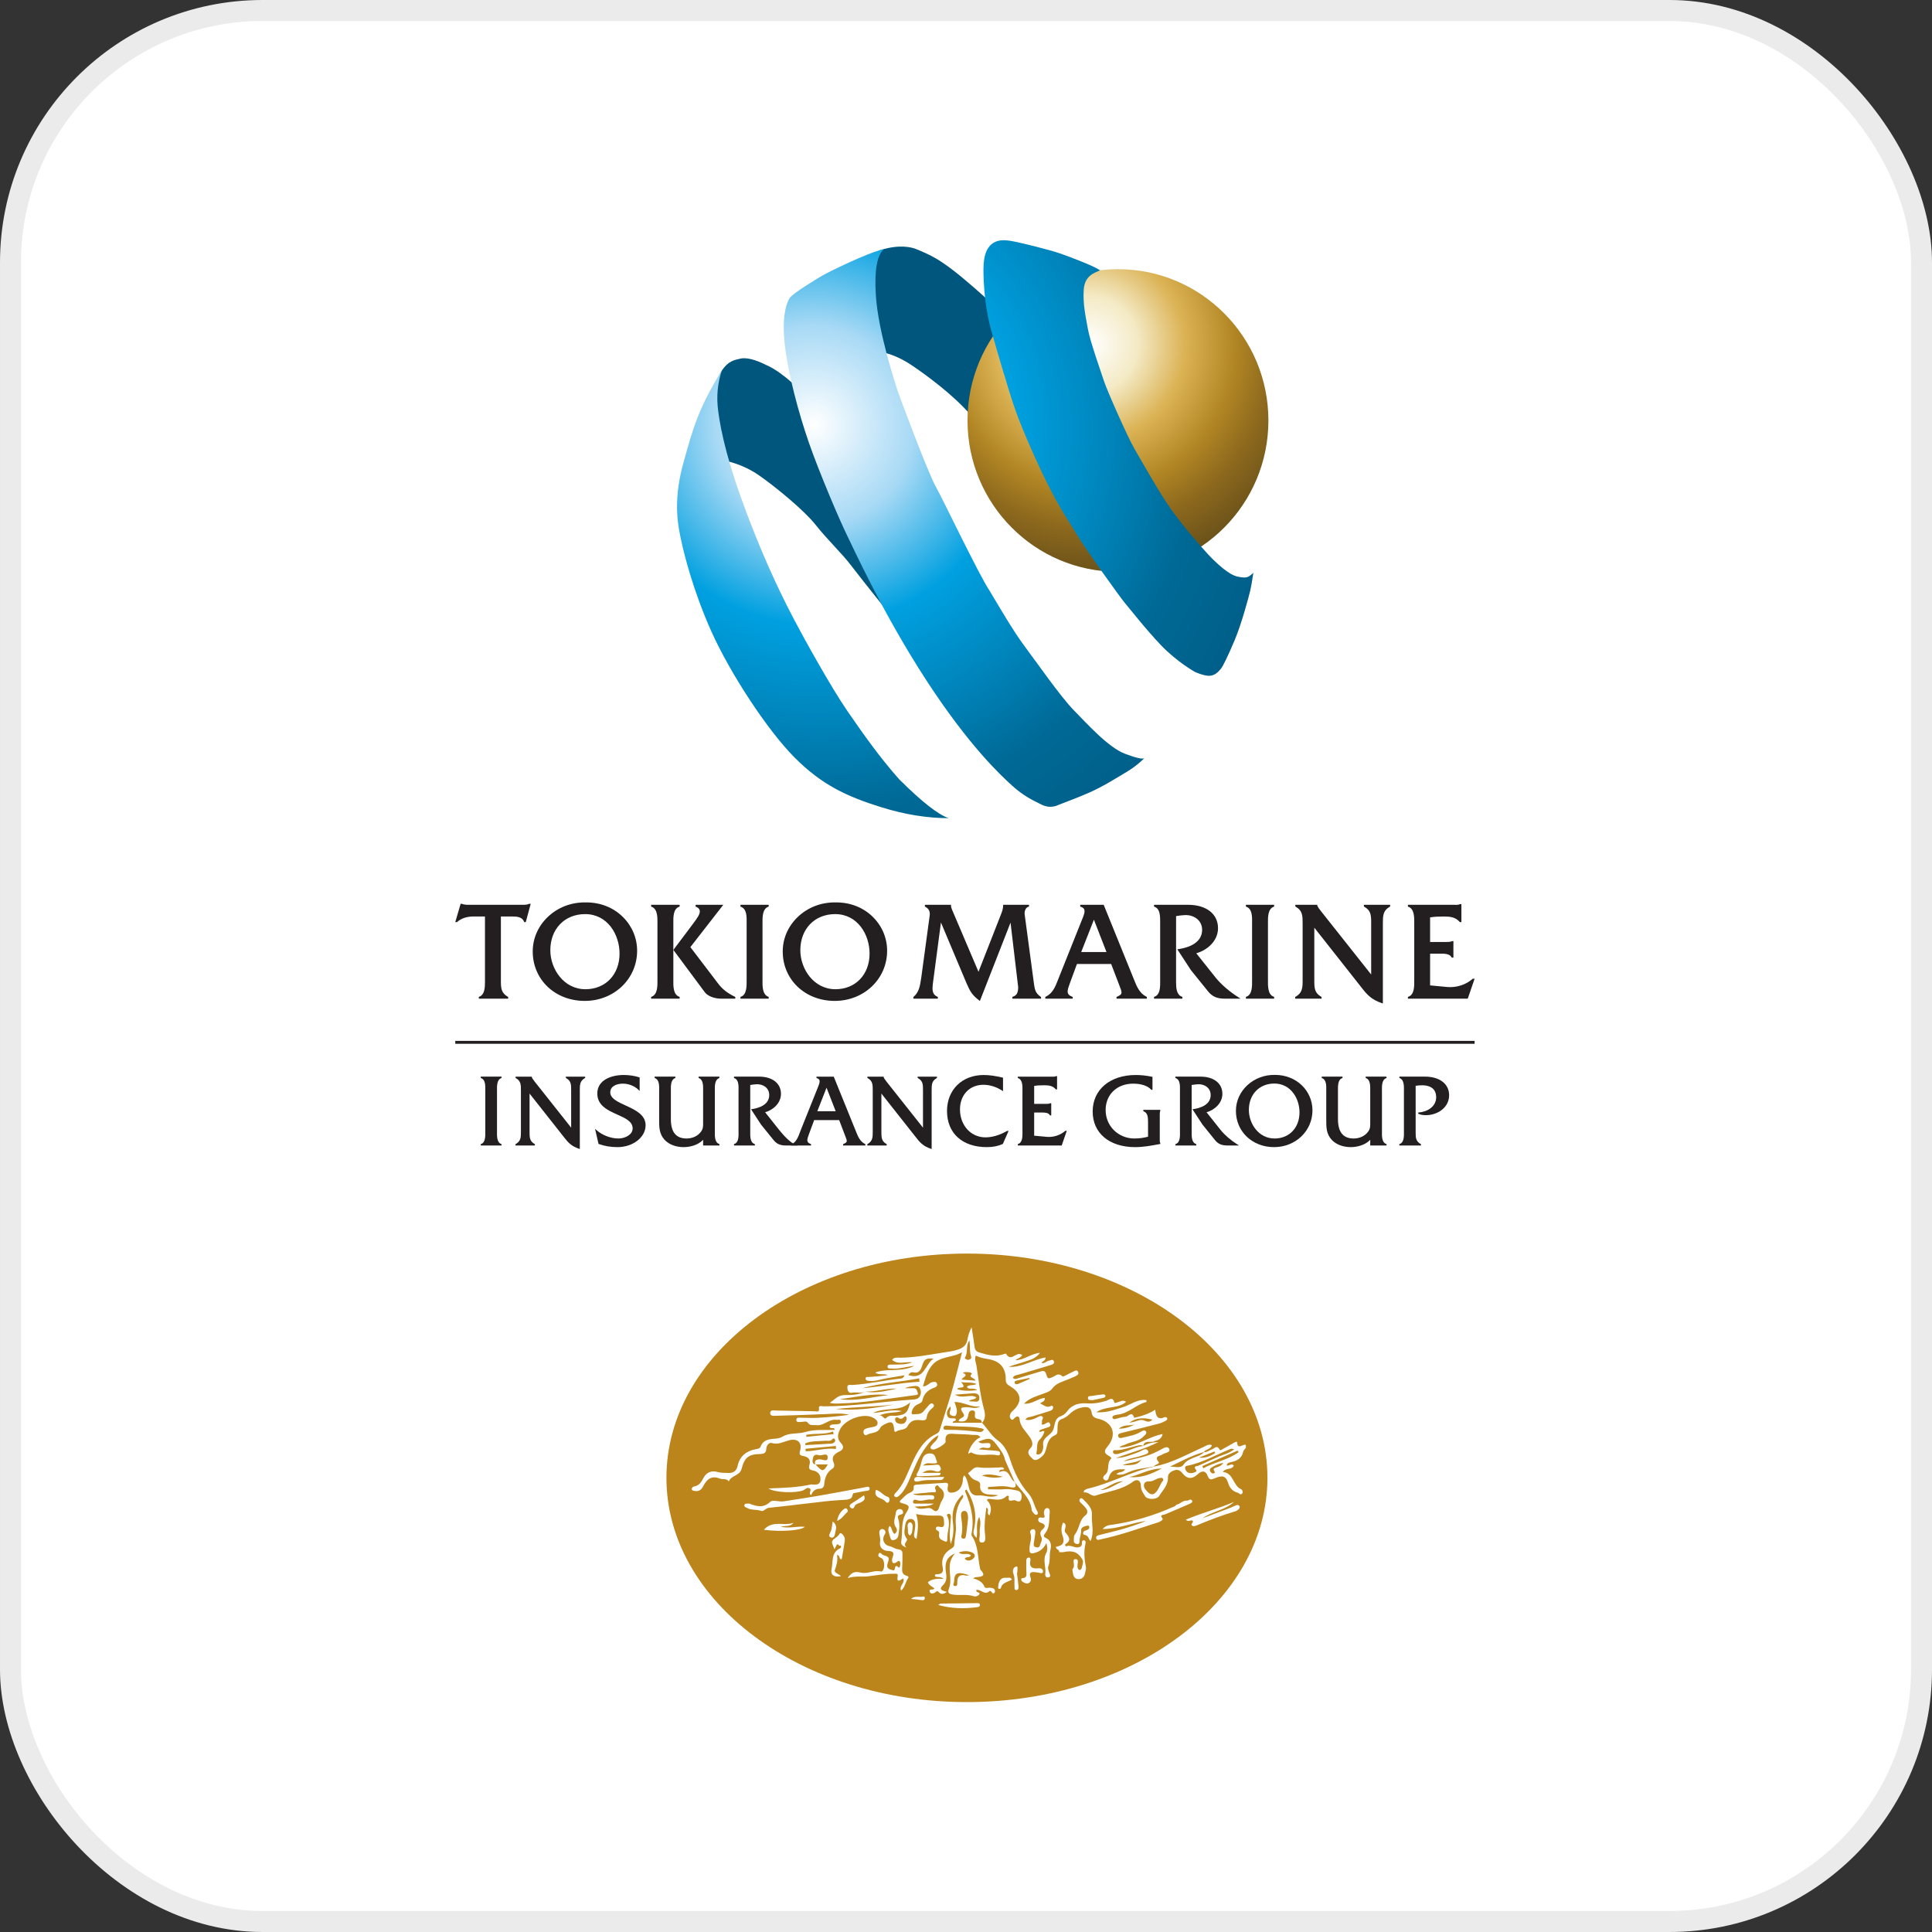 <?xml version="1.0" encoding="UTF-8"?>
<svg xmlns="http://www.w3.org/2000/svg" xmlns:xlink="http://www.w3.org/1999/xlink" width="92px" height="92px" viewBox="0 0 92 92" version="1.1">
  <rect x="0" y="0" width="92" height="92" fill="#333333" stroke="none"/>
  <title>image/logo/insurance/tokyomarinekumpai</title>
  <defs>
    <radialGradient cx="40.679%" cy="24.78%" fx="40.679%" fy="24.78%" r="76.09%" gradientTransform="translate(0.407,0.248),scale(1,0.994),rotate(60.908),scale(1,0.985),translate(-0.407,-0.248)" id="radialGradient-1">
      <stop stop-color="#FFFFFF" offset="0%"></stop>
      <stop stop-color="#F4EAC5" offset="21.03%"></stop>
      <stop stop-color="#DBB254" offset="42.06%"></stop>
      <stop stop-color="#B28624" offset="63.529%"></stop>
      <stop stop-color="#8C681D" offset="81.52%"></stop>
      <stop stop-color="#6C531A" offset="100%"></stop>
    </radialGradient>
    <radialGradient cx="24.253%" cy="32.166%" fx="24.253%" fy="32.166%" r="82.744%" gradientTransform="translate(0.243,0.322),scale(1,0.997),rotate(55.283),scale(1,0.985),translate(-0.243,-0.322)" id="radialGradient-2">
      <stop stop-color="#FFFFFF" offset="0%"></stop>
      <stop stop-color="#A7D9F5" offset="21.03%"></stop>
      <stop stop-color="#00A0E0" offset="42.06%"></stop>
      <stop stop-color="#0083B9" offset="63.529%"></stop>
      <stop stop-color="#006996" offset="80.869%"></stop>
      <stop stop-color="#005F89" offset="100%"></stop>
    </radialGradient>
  </defs>
  <g id="Symbols" stroke="none" stroke-width="1" fill="none" fill-rule="evenodd">
    <g id="image/logo/insurance/tokyomarinekumpai">
      <rect id="Mask" stroke="#EBEBEB" fill="#FFFFFF" x="0.5" y="0.5" width="91" height="91" rx="12"></rect>
      <g id="image/logo/square-big/allianz-ayudhya-copy-11" transform="translate(6, 6)">
        <polygon id="Fill-1" fill="#231F20" points="15.68 43.704 64.22 43.704 64.22 43.566 15.68 43.566"></polygon>
        <g id="Group-54" transform="translate(15.68, 36.971)" fill="#231F20">
          <path d="M1.414,3.802 C1.414,4.075 1.392,4.397 1.145,4.491 L1.121,4.5 L1.121,4.584 L2.519,4.584 L2.519,4.504 L2.5,4.494 C2.178,4.304 2.172,4.07 2.172,3.72 L2.172,0.671 L2.734,0.671 C2.944,0.671 3.193,0.699 3.272,0.914 L3.282,0.938 L3.357,0.938 L3.592,0.068 L3.515,0.068 C3.439,0.106 3.35,0.115 3.215,0.115 L0.558,0.115 C0.493,0.115 0.368,0.094 0.312,0.068 L0.254,0.068 L0,0.938 L0.085,0.938 C0.266,0.764 0.551,0.671 0.865,0.671 L1.414,0.671 L1.414,3.802 Z" id="Fill-2"></path>
          <path d="M4.386,0.711 C3.936,1.151 3.688,1.726 3.688,2.336 C3.688,3.679 4.752,4.691 6.164,4.691 C7.563,4.691 8.659,3.642 8.659,2.303 C8.659,1.7 8.421,1.131 7.986,0.699 C7.531,0.245 6.908,-0.002 6.231,0.001 C5.528,-0.015 4.872,0.237 4.386,0.711 M4.526,2.277 C4.526,1.264 5.208,0.558 6.184,0.558 C7.247,0.558 7.822,1.526 7.822,2.437 C7.822,3.436 7.155,4.135 6.198,4.135 C5.165,4.135 4.526,3.17 4.526,2.277" id="Fill-4"></path>
          <path d="M10.384,3.694 L10.384,1.001 C10.38,0.709 10.375,0.309 10.659,0.209 L10.684,0.199 L10.684,0.115 L9.326,0.115 L9.326,0.199 L9.35,0.209 C9.635,0.314 9.63,0.711 9.627,1.001 L9.627,3.693 C9.63,3.985 9.635,4.385 9.35,4.491 L9.326,4.5 L9.326,4.584 L10.684,4.584 L10.684,4.5 L10.66,4.491 C10.375,4.385 10.38,3.986 10.384,3.694" id="Fill-6"></path>
          <path d="M13.312,4.492 C12.957,4.318 12.716,4.129 12.524,3.875 C12.524,3.875 11.351,2.334 11.195,2.13 C11.229,2.087 12.633,0.281 12.762,0.115 L11.444,0.115 L11.444,0.197 L11.465,0.207 C11.565,0.251 11.621,0.307 11.639,0.377 C11.68,0.534 11.517,0.755 11.372,0.948 L11.276,1.078 L10.385,2.263 L11.885,4.282 C12.016,4.46 12.339,4.585 12.667,4.585 L13.334,4.585 L13.334,4.502 L13.312,4.492 Z" id="Fill-8"></path>
          <path d="M13.58,0.115 L13.58,0.199 L13.604,0.209 C13.885,0.312 13.88,0.69 13.874,0.993 L13.874,3.7 C13.877,3.991 13.881,4.391 13.605,4.491 L13.58,4.5 L13.58,4.584 L14.924,4.584 L14.924,4.5 L14.9,4.491 C14.622,4.385 14.627,3.989 14.63,3.7 L14.63,1.006 C14.627,0.714 14.622,0.314 14.9,0.209 L14.924,0.199 L14.924,0.115 L13.58,0.115 Z" id="Fill-10"></path>
          <path d="M37.648,0.115 L37.648,0.199 L37.673,0.209 C37.954,0.312 37.948,0.69 37.943,0.993 L37.943,3.7 C37.946,3.991 37.951,4.391 37.674,4.491 L37.648,4.5 L37.648,4.584 L38.993,4.584 L38.993,4.5 L38.968,4.491 C38.69,4.385 38.696,3.989 38.699,3.7 L38.699,1.006 C38.696,0.714 38.69,0.314 38.968,0.209 L38.993,0.199 L38.993,0.115 L37.648,0.115 Z" id="Fill-12"></path>
          <path d="M16.291,0.711 C15.841,1.151 15.593,1.726 15.593,2.336 C15.593,3.679 16.657,4.691 18.069,4.691 C19.468,4.691 20.564,3.642 20.564,2.303 C20.564,1.7 20.325,1.131 19.892,0.699 C19.436,0.245 18.813,-0.002 18.136,0.001 C17.432,-0.015 16.777,0.237 16.291,0.711 M16.431,2.277 C16.431,1.264 17.113,0.558 18.09,0.558 C19.153,0.558 19.728,1.526 19.728,2.437 C19.728,3.436 19.059,4.135 18.103,4.135 C17.07,4.135 16.431,3.17 16.431,2.277" id="Fill-14"></path>
          <path d="M27.112,0.562 L27.552,3.841 C27.591,4.149 27.624,4.318 27.877,4.495 L27.893,4.507 L27.893,4.585 L26.529,4.585 L26.529,4.498 L26.556,4.49 C26.76,4.426 26.804,4.258 26.804,4.03 C26.804,4.03 26.473,1.236 26.441,0.963 C26.338,1.225 24.981,4.694 24.981,4.694 L24.941,4.663 C24.609,4.41 24.507,4.227 24.341,3.841 C24.341,3.841 23.227,1.194 23.127,0.958 C23.094,1.209 22.762,3.718 22.762,3.718 C22.742,3.86 22.726,3.984 22.726,4.089 C22.726,4.277 22.777,4.412 22.956,4.492 L22.979,4.501 L22.979,4.585 L21.814,4.585 L21.814,4.51 L21.826,4.497 C22.088,4.267 22.132,3.968 22.183,3.621 C22.183,3.621 22.189,3.586 22.189,3.587 L22.569,0.789 L22.576,0.739 C22.606,0.553 22.639,0.346 22.381,0.207 L22.362,0.195 L22.362,0.115 L23.608,0.115 C23.592,0.213 23.641,0.309 23.697,0.445 C23.697,0.445 24.846,3.143 24.915,3.304 C24.979,3.142 25.99,0.56 25.99,0.56 C26.044,0.419 26.088,0.293 26.088,0.159 L26.088,0.115 L27.32,0.115 L27.32,0.202 C27.172,0.217 27.095,0.409 27.112,0.562" id="Fill-16"></path>
          <path d="M30.877,0.115 L29.759,0.115 L29.759,0.199 L29.785,0.209 C29.868,0.233 29.92,0.272 29.946,0.326 C29.998,0.434 29.932,0.601 29.874,0.748 L28.711,3.659 C28.581,3.999 28.459,4.322 28.117,4.492 L28.096,4.502 L28.096,4.584 L29.402,4.584 L29.402,4.5 L29.376,4.491 C29.27,4.451 29.207,4.402 29.179,4.341 C29.167,4.314 29.16,4.28 29.16,4.244 C29.16,4.142 29.207,4.008 29.265,3.852 C29.265,3.852 29.551,3.079 29.603,2.934 L31.233,2.934 L31.615,3.933 C31.684,4.11 31.725,4.214 31.725,4.29 C31.725,4.381 31.662,4.423 31.511,4.492 L31.488,4.502 L31.488,4.584 L32.933,4.584 L32.933,4.504 L32.912,4.492 C32.577,4.322 32.449,4.001 32.314,3.66 L30.877,0.115 Z M30.411,0.824 C30.471,0.982 30.974,2.273 31.01,2.365 L29.806,2.365 C29.842,2.273 30.349,0.982 30.411,0.824 L30.411,0.824 Z" id="Fill-18"></path>
          <path d="M34.324,0.653 C34.485,0.626 34.617,0.61 34.741,0.605 C34.982,0.594 35.207,0.672 35.361,0.82 C35.494,0.946 35.564,1.115 35.564,1.308 C35.564,1.959 34.86,2.163 34.441,2.225 L34.383,2.233 L35.029,3.224 C35.031,3.228 35.846,4.236 35.846,4.236 C36.049,4.488 36.274,4.585 36.651,4.585 L37.396,4.585 L37.286,4.514 C36.87,4.251 36.47,3.907 36.211,3.587 C36.211,3.587 35.455,2.635 35.285,2.423 C35.809,2.279 36.321,1.835 36.321,1.228 C36.321,0.551 35.764,0.115 34.9,0.115 L33.274,0.115 L33.274,0.199 L33.298,0.209 C33.578,0.312 33.566,0.675 33.566,0.993 L33.566,3.711 C33.57,3.999 33.578,4.391 33.299,4.491 L33.274,4.5 L33.274,4.585 L34.624,4.585 L34.624,4.5 L34.6,4.491 C34.347,4.401 34.323,4.077 34.323,3.801 L34.324,0.653 Z" id="Fill-20"></path>
          <path d="M44.517,0.115 L44.517,0.194 L44.5,0.206 C44.171,0.395 44.171,0.642 44.171,1.014 L44.171,4.813 L44.119,4.797 C43.621,4.628 43.413,4.391 43.128,4.022 C43.128,4.022 41.033,1.366 40.906,1.204 L40.906,3.719 C40.906,4.07 40.912,4.305 41.233,4.494 L41.252,4.504 L41.252,4.584 L39.995,4.584 L39.995,4.504 L40.014,4.494 C40.35,4.297 40.35,4.051 40.35,3.679 L40.35,1.014 C40.35,0.642 40.35,0.395 40.021,0.206 L40.002,0.194 L40.002,0.115 L41.044,0.115 C41.04,0.192 41.15,0.322 41.239,0.437 C41.239,0.437 43.486,3.274 43.614,3.435 L43.614,0.973 C43.614,0.622 43.608,0.388 43.286,0.207 L43.267,0.194 L43.267,0.115 L44.517,0.115 Z" id="Fill-22"></path>
          <path d="M47.538,0.115 L45.363,0.115 L45.363,0.199 L45.388,0.209 C45.673,0.314 45.668,0.714 45.665,1.006 L45.665,3.698 C45.668,3.991 45.673,4.391 45.389,4.491 L45.363,4.5 L45.363,4.584 L48.213,4.584 L48.54,3.634 L48.451,3.634 L48.441,3.643 C48.123,3.924 47.671,4.068 47.235,4.029 C47.235,4.029 46.484,3.956 46.42,3.952 L46.42,2.442 L46.897,2.442 C47.098,2.44 47.346,2.44 47.438,2.609 L47.448,2.628 L47.53,2.628 L47.53,1.844 L47.462,1.844 L47.455,1.849 C47.382,1.885 47.277,1.885 47.178,1.885 L46.42,1.885 L46.42,0.714 C46.63,0.679 46.852,0.672 47.064,0.672 C47.349,0.672 47.621,0.692 47.823,0.925 L47.834,0.939 L47.911,0.939 L47.911,0.082 L47.843,0.082 C47.752,0.131 47.65,0.115 47.538,0.115" id="Fill-24"></path>
          <path d="M1.213,8.363 L1.233,8.37 C1.437,8.446 1.432,8.721 1.429,8.943 C1.429,8.969 1.429,8.994 1.429,9.017 L1.429,10.862 C1.429,10.882 1.429,10.904 1.429,10.927 C1.432,11.14 1.435,11.431 1.233,11.504 L1.213,11.511 L1.213,11.576 L2.202,11.576 L2.202,11.511 L2.183,11.504 C1.981,11.427 1.984,11.138 1.986,10.927 C1.987,10.904 1.987,10.882 1.987,10.862 L1.987,9.017 C1.987,8.997 1.987,8.975 1.986,8.952 C1.984,8.739 1.981,8.447 2.183,8.37 L2.202,8.363 L2.202,8.297 L1.213,8.297 L1.213,8.363 Z" id="Fill-26"></path>
          <path d="M5.264,8.359 L5.279,8.368 C5.518,8.503 5.518,8.679 5.518,8.943 L5.518,10.727 L3.782,8.535 L3.711,8.435 C3.679,8.399 3.662,8.377 3.645,8.327 L3.645,8.298 L2.871,8.298 L2.871,8.359 L2.886,8.368 C3.126,8.506 3.126,8.686 3.126,8.958 L3.126,10.911 C3.126,11.183 3.126,11.363 2.881,11.506 L2.866,11.515 L2.866,11.576 L3.792,11.576 L3.792,11.515 L3.777,11.506 C3.537,11.366 3.537,11.191 3.537,10.925 L3.537,9.103 L5.162,11.163 C5.371,11.434 5.524,11.607 5.891,11.731 L5.93,11.744 L5.93,8.958 C5.93,8.686 5.93,8.506 6.169,8.368 L6.184,8.359 L6.184,8.298 L5.264,8.298 L5.264,8.359 Z" id="Fill-28"></path>
          <path d="M8.11,9.671 C7.734,9.499 7.38,9.337 7.38,9.047 C7.38,8.74 7.704,8.631 7.982,8.631 C8.258,8.631 8.551,8.748 8.728,8.93 L8.779,8.982 L8.779,8.335 L8.758,8.329 C8.527,8.256 8.279,8.219 8.021,8.219 C7.44,8.219 6.763,8.45 6.763,9.101 C6.763,9.678 7.271,9.905 7.718,10.105 C8.092,10.273 8.446,10.43 8.446,10.764 C8.446,11.077 8.057,11.243 7.776,11.243 C7.406,11.243 7.013,11.094 6.724,10.844 L6.655,10.784 L6.821,11.5 L6.836,11.506 C7.104,11.604 7.402,11.654 7.722,11.654 C8.462,11.654 9.063,11.187 9.063,10.612 C9.063,10.107 8.556,9.875 8.11,9.671" id="Fill-30"></path>
          <path d="M15.429,10.843 L14.754,9.993 C15.136,9.887 15.509,9.56 15.509,9.115 C15.509,8.618 15.1,8.297 14.467,8.297 L13.273,8.297 L13.273,8.363 L13.292,8.37 C13.496,8.446 13.492,8.722 13.489,8.944 C13.488,8.969 13.488,8.994 13.488,9.017 L13.488,10.862 C13.488,10.884 13.488,10.909 13.489,10.934 C13.492,11.144 13.496,11.431 13.292,11.503 L13.273,11.511 L13.273,11.576 L14.267,11.576 L14.267,11.511 L14.247,11.503 C14.04,11.431 14.043,11.14 14.046,10.927 C14.046,10.904 14.046,10.883 14.046,10.862 L14.046,8.695 C14.165,8.675 14.259,8.664 14.35,8.66 C14.646,8.648 14.95,8.824 14.95,9.174 C14.95,9.65 14.436,9.798 14.129,9.844 L14.084,9.851 L14.561,10.582 L15.158,11.32 C15.307,11.504 15.473,11.576 15.748,11.576 L16.301,11.576 L16.206,11.535 C15.944,11.446 15.618,11.076 15.429,10.843" id="Fill-32"></path>
          <path d="M18.115,9.946 L17.239,9.946 L17.679,8.825 L18.115,9.946 Z M19.076,10.896 L18.022,8.298 L17.2,8.298 L17.2,8.364 L17.221,8.37 C17.28,8.389 17.318,8.417 17.336,8.455 C17.375,8.534 17.326,8.655 17.285,8.762 L16.458,10.826 L16.432,10.895 C16.338,11.145 16.244,11.428 15.998,11.523 L15.982,11.513 L15.982,11.576 L16.941,11.576 L16.941,11.511 L16.922,11.504 C16.793,11.456 16.771,11.397 16.766,11.347 C16.758,11.269 16.795,11.161 16.841,11.038 L17.089,10.368 L18.281,10.368 L18.537,11.039 L18.56,11.098 C18.675,11.391 18.684,11.415 18.484,11.505 L18.467,11.513 L18.467,11.576 L19.529,11.576 L19.529,11.513 L19.513,11.505 C19.267,11.381 19.174,11.145 19.076,10.896 L19.076,10.896 Z" id="Fill-34"></path>
          <path d="M22.017,8.359 L22.033,8.368 C22.272,8.504 22.272,8.679 22.272,8.943 L22.272,10.727 L20.535,8.535 L20.464,8.435 C20.433,8.399 20.415,8.377 20.399,8.327 L20.399,8.298 L19.625,8.298 L19.625,8.359 L19.64,8.368 C19.879,8.506 19.879,8.686 19.879,8.958 L19.879,10.911 C19.879,11.183 19.879,11.363 19.635,11.506 L19.62,11.515 L19.62,11.576 L20.545,11.576 L20.545,11.515 L20.531,11.506 C20.291,11.366 20.291,11.191 20.291,10.925 L20.291,9.103 L21.916,11.163 C22.125,11.434 22.278,11.607 22.644,11.731 L22.684,11.744 L22.684,8.958 C22.684,8.686 22.684,8.506 22.923,8.368 L22.938,8.359 L22.938,8.298 L22.017,8.298 L22.017,8.359 Z" id="Fill-36"></path>
          <path d="M26.273,10.885 C26.03,11.024 25.655,11.189 25.246,11.189 C24.554,11.189 24.033,10.617 24.033,9.858 C24.033,9.168 24.492,8.685 25.148,8.685 C25.448,8.685 25.755,8.78 26.037,8.959 L26.083,8.988 L26.083,8.348 L26.06,8.342 C25.705,8.258 25.421,8.22 25.162,8.22 C24.134,8.22 23.416,8.924 23.416,9.932 C23.416,10.994 24.143,11.654 25.314,11.654 C25.601,11.654 25.854,11.604 26.065,11.505 L26.076,11.5 L26.348,10.881 L26.28,10.881 L26.273,10.885 Z" id="Fill-38"></path>
          <path d="M29.043,10.883 C28.836,11.065 28.553,11.169 28.266,11.169 C28.231,11.169 28.195,11.168 28.161,11.164 L27.566,11.109 L27.566,10.006 L27.928,10.006 C28.086,10.006 28.246,10.015 28.308,10.128 L28.317,10.143 L28.379,10.143 L28.379,9.565 L28.334,9.565 L28.321,9.568 C28.268,9.594 28.192,9.594 28.119,9.594 L27.566,9.594 L27.566,8.739 C27.718,8.713 27.881,8.709 28.036,8.709 C28.244,8.709 28.443,8.724 28.59,8.895 L28.599,8.905 L28.657,8.905 L28.657,8.273 L28.605,8.273 L28.598,8.277 C28.551,8.303 28.49,8.3 28.429,8.298 C28.414,8.298 28.398,8.298 28.383,8.298 L26.787,8.298 L26.787,8.363 L26.807,8.37 C27.014,8.447 27.011,8.739 27.009,8.952 C27.009,8.975 27.008,8.996 27.008,9.017 L27.008,10.862 C27.008,10.882 27.009,10.903 27.009,10.925 C27.011,11.139 27.014,11.431 26.807,11.503 L26.787,11.511 L26.787,11.576 L28.878,11.576 L29.119,10.876 L29.052,10.876 L29.043,10.883 Z" id="Fill-40"></path>
          <path d="M33.547,11.285 L33.547,10.133 C33.547,10.061 33.547,9.987 33.569,9.934 L33.572,9.878 L32.764,9.878 L32.764,9.943 L32.782,9.95 C32.973,10.026 32.989,10.224 32.989,10.475 L32.989,11.157 C32.787,11.213 32.562,11.243 32.339,11.243 C31.57,11.243 30.969,10.648 30.969,9.888 C30.969,9.148 31.51,8.631 32.285,8.631 C32.464,8.631 32.905,8.659 33.133,8.915 L33.142,8.925 L33.2,8.925 L33.2,8.308 L33.176,8.303 C32.91,8.247 32.657,8.22 32.402,8.22 C31.176,8.22 30.352,8.917 30.352,9.957 C30.352,10.988 31.145,11.654 32.373,11.654 C32.762,11.654 33.13,11.586 33.519,11.513 L33.584,11.5 L33.569,11.466 C33.546,11.412 33.546,11.348 33.547,11.285" id="Fill-42"></path>
          <path d="M36.449,10.843 L35.774,9.993 C36.156,9.887 36.529,9.56 36.529,9.115 C36.529,8.618 36.121,8.297 35.487,8.297 L34.293,8.297 L34.293,8.363 L34.313,8.37 C34.516,8.446 34.512,8.721 34.509,8.943 C34.508,8.969 34.508,8.994 34.508,9.017 L34.508,10.862 C34.508,10.884 34.508,10.909 34.509,10.934 C34.512,11.144 34.516,11.432 34.313,11.503 L34.293,11.511 L34.293,11.576 L35.287,11.576 L35.287,11.511 L35.267,11.503 C35.06,11.431 35.064,11.14 35.066,10.927 L35.066,10.862 L35.066,8.695 C35.185,8.675 35.279,8.664 35.371,8.66 C35.665,8.646 35.971,8.824 35.971,9.174 C35.971,9.65 35.457,9.798 35.15,9.844 L35.104,9.851 L35.582,10.582 L36.178,11.32 C36.327,11.504 36.493,11.576 36.769,11.576 L37.321,11.576 L37.235,11.521 C36.931,11.33 36.638,11.076 36.449,10.843" id="Fill-44"></path>
          <path d="M39.013,11.243 C38.257,11.243 37.79,10.537 37.79,9.883 C37.79,9.143 38.289,8.626 39.003,8.626 C39.781,8.626 40.201,9.334 40.201,10.001 C40.201,10.732 39.712,11.243 39.013,11.243 M39.047,8.215 L39.038,8.215 C38.014,8.19 37.173,8.968 37.173,9.927 C37.173,10.912 37.953,11.654 38.988,11.654 C40.014,11.654 40.818,10.885 40.818,9.903 C40.818,8.956 40.04,8.215 39.047,8.215" id="Fill-46"></path>
          <path d="M44.327,8.37 L44.355,8.36 L44.334,8.297 L43.353,8.297 L43.353,8.363 L43.372,8.37 C43.575,8.447 43.572,8.736 43.569,8.947 L43.569,9.012 L43.569,10.507 C43.569,10.671 43.569,10.78 43.471,10.913 C43.326,11.119 43.068,11.243 42.782,11.243 C42.278,11.243 42.033,10.94 42.033,10.318 L42.033,9.012 C42.033,8.992 42.033,8.97 42.033,8.947 C42.03,8.736 42.027,8.447 42.229,8.37 L42.248,8.363 L42.248,8.297 L41.259,8.297 L41.259,8.363 L41.279,8.37 C41.483,8.446 41.479,8.731 41.475,8.94 C41.475,8.965 41.475,8.99 41.475,9.012 L41.475,10.356 C41.474,10.697 41.474,11.02 41.732,11.303 C41.937,11.526 42.268,11.654 42.639,11.654 C42.939,11.654 43.329,11.561 43.569,11.305 L43.569,11.576 L44.347,11.576 L44.347,11.511 L44.327,11.504 C44.121,11.426 44.124,11.137 44.127,10.925 L44.127,10.862 L44.127,9.017 C44.127,8.996 44.127,8.974 44.126,8.952 C44.124,8.739 44.121,8.447 44.327,8.37" id="Fill-48"></path>
          <path d="M46.177,8.297 L44.958,8.297 L44.958,8.362 L44.977,8.37 C45.18,8.451 45.177,8.741 45.174,8.952 C45.173,8.975 45.173,8.997 45.173,9.017 L45.173,10.862 C45.173,10.882 45.173,10.903 45.174,10.925 C45.177,11.139 45.18,11.431 44.973,11.503 L44.954,11.511 L44.954,11.576 L45.986,11.576 L45.986,11.514 L45.971,11.506 C45.732,11.37 45.732,11.195 45.732,10.93 L45.732,8.734 C45.835,8.717 45.938,8.709 46.044,8.709 C46.293,8.709 46.709,8.784 46.709,9.281 C46.709,9.725 46.283,9.981 45.862,10.005 L45.85,10.061 C45.953,10.11 46.07,10.133 46.221,10.133 C46.764,10.133 47.326,9.778 47.326,9.183 C47.326,8.646 46.876,8.297 46.177,8.297" id="Fill-50"></path>
          <path d="M12.36,10.925 C12.36,10.903 12.36,10.882 12.36,10.862 L12.36,9.017 C12.36,8.996 12.36,8.975 12.36,8.952 C12.357,8.739 12.354,8.447 12.561,8.37 L12.575,8.365 L12.575,8.297 L11.587,8.297 L11.587,8.363 L11.606,8.37 C11.808,8.447 11.805,8.736 11.802,8.947 C11.802,8.97 11.802,8.992 11.802,9.012 L11.802,10.507 C11.802,10.672 11.802,10.78 11.704,10.913 C11.56,11.119 11.301,11.243 11.015,11.243 C10.511,11.243 10.266,10.94 10.266,10.318 L10.266,9.012 C10.266,8.992 10.266,8.97 10.266,8.947 C10.263,8.736 10.26,8.447 10.463,8.37 L10.481,8.363 L10.481,8.297 L9.493,8.297 L9.493,8.363 L9.512,8.37 C9.716,8.446 9.712,8.731 9.709,8.94 C9.708,8.965 9.708,8.99 9.708,9.012 L9.708,10.356 C9.708,10.697 9.707,11.02 9.965,11.303 C10.171,11.526 10.502,11.654 10.873,11.654 C11.172,11.654 11.563,11.561 11.802,11.305 L11.802,11.576 L12.58,11.576 L12.58,11.511 L12.561,11.504 C12.354,11.426 12.357,11.137 12.36,10.925" id="Fill-52"></path>
        </g>
        <g id="Group-27" transform="translate(26.24, 5.44)">
          <path d="M2.341,10.512 C2.341,10.512 3.114,10.651 3.888,11.185 C4.663,11.72 6.053,12.859 6.598,13.551 C7.143,14.242 7.865,14.93 8.266,15.459 C8.534,15.811 9.137,16.575 10.077,17.751 C9.798,15.263 9.658,14.019 9.658,14.019 C9.658,14.019 8.276,11.617 5.512,6.813 C5.079,6.434 4.708,6.168 4.398,6.013 C3.933,5.781 3.451,5.572 3.06,5.628 C2.742,5.7 2.44,5.73 2.108,6.245 C1.887,6.588 1.761,7.159 1.731,7.959 L1.899,10.632 C2.194,10.552 2.341,10.512 2.341,10.512 Z" id="Path-5" fill="#00567C"></path>
          <path d="M9.825,5.34 C10.281,5.451 10.731,5.655 11.174,5.952 C11.838,6.397 13.172,7.372 13.995,8.337 C14.543,8.981 15.098,7.569 15.658,4.102 L14.785,2.826 C13.884,2.009 13.183,1.431 12.684,1.094 C12.158,0.723 11.589,0.505 11.381,0.419 C11.174,0.333 10.575,0.182 9.683,0.471 C9.175,0.753 8.899,1.086 8.855,1.469 L9.825,5.34 Z" id="Path-6" fill="#00567C"></path>
          <ellipse id="Oval" fill="url(#radialGradient-1)" cx="20.996" cy="8.583" rx="7.164" ry="7.205"></ellipse>
          <path d="M2.137,6.191 C1.929,6.795 1.869,7.439 1.958,8.124 C2.092,9.151 2.426,10.667 3.389,13.188 C4.351,15.708 5.179,17.304 5.586,18.086 C5.994,18.869 7.339,21.3 8.113,22.42 C8.887,23.539 9.635,24.606 10.57,25.66 C11.642,26.73 12.43,27.35 12.934,27.52 C11.916,27.52 10.852,27.348 9.742,27.004 C8.077,26.488 6.886,25.931 5.586,24.621 C4.287,23.312 2.532,20.62 1.645,18.652 C0.759,16.683 0.319,14.873 0.201,14.307 C0.083,13.74 -0.223,12.542 0.278,10.698 C0.78,8.855 1.04,7.984 2.137,6.191 Z M9.859,0.419 C9.523,0.701 9.392,1.428 9.466,2.601 C9.576,4.359 10.38,6.764 10.471,7.069 C10.562,7.374 11.956,11.084 12.312,11.716 C12.668,12.348 14.364,15.914 14.884,16.691 C15.394,17.543 16.018,18.62 16.547,19.327 C17.076,20.035 18.281,21.758 18.886,22.373 C19.492,22.988 20.532,24.154 21.333,24.455 C21.867,24.656 22.176,24.724 22.26,24.66 C21.987,24.922 21.723,25.129 21.469,25.281 C21.089,25.509 20.28,26.018 19.657,26.29 C19.242,26.472 18.754,26.667 18.194,26.877 C17.917,27.013 17.639,27.013 17.36,26.877 C16.942,26.672 16.487,26.454 15.955,25.97 C15.424,25.486 13.922,24.107 11.864,20.944 C9.807,17.782 8.386,14.639 8.076,14.011 C7.766,13.384 6.778,11.08 6.276,9.633 C5.774,8.185 5.286,6.34 5.132,4.98 C4.978,3.621 5.216,2.97 5.369,2.745 C5.522,2.521 6.676,1.824 6.926,1.679 C7.175,1.534 9.049,0.6 9.859,0.419 Z M15.859,0.026 C16.267,0.088 17.73,0.451 18.256,0.634 C18.781,0.817 19.884,1.241 20.145,1.433 C19.91,1.542 19.412,1.666 19.367,2.349 C19.321,3.032 19.452,3.594 19.562,4.215 C19.672,4.836 20.202,6.305 20.334,6.716 C20.465,7.127 21.458,9.379 21.787,9.942 C22.116,10.506 22.991,12.064 23.526,12.813 C24.061,13.563 24.817,14.444 25.257,14.924 C25.698,15.403 26.289,15.929 26.667,16.011 C27.045,16.093 27.15,16.071 27.297,15.962 C27.395,15.889 27.445,15.84 27.447,15.815 C27.385,16.233 27.335,16.521 27.297,16.679 C27.241,16.915 26.886,18.266 26.549,19.056 C26.212,19.846 26.003,20.277 25.89,20.416 C25.777,20.554 25.6,20.741 25.333,20.741 C25.065,20.741 24.656,20.554 24.656,20.554 C24.656,20.554 23.804,20.075 23.062,19.302 C22.32,18.529 21.516,17.493 21.325,17.273 C21.134,17.053 19.455,14.711 19.065,14.061 L18.967,13.9 L18.769,13.583 C18.469,13.103 18.145,12.591 17.73,11.779 C17.177,10.697 16.501,9.154 16.146,8.185 C15.807,7.259 15.136,4.91 14.985,4.379 L14.967,4.316 C14.863,3.948 14.591,2.863 14.591,1.375 C14.591,-0.113 15.45,-0.035 15.859,0.026 Z" id="Combined-Shape" fill="url(#radialGradient-2)"></path>
        </g>
        <path d="M54.354,64.373 C54.354,70.271 47.947,75.052 40.044,75.052 C32.141,75.052 25.735,70.271 25.735,64.373 C25.735,58.475 32.141,53.694 40.044,53.694 C47.947,53.694 54.354,58.475 54.354,64.373" id="Fill-56" fill="#BB851B"></path>
        <g id="Group-49" transform="translate(26.94, 57.2)" fill="#FFFFFF" fill-rule="nonzero">
          <g id="Group">
            <path d="M22.016,6.633 C22.859,6.479 23.589,6.051 24.358,5.71 C24.486,5.656 24.599,5.549 24.767,5.616 C24.72,5.823 24.479,5.803 24.385,5.944 C23.816,6.105 23.301,6.386 22.772,6.64 C23,6.627 23.281,6.754 23.428,6.533 C23.542,6.366 23.689,6.312 23.843,6.238 C24.031,6.151 24.245,6.118 24.392,5.951 C24.533,5.964 24.64,5.864 24.76,5.823 C24.881,5.79 25.008,5.576 25.135,5.83 C25.168,5.897 25.255,5.817 25.309,5.79 C25.476,5.703 25.637,5.603 25.798,5.516 C25.851,5.482 25.965,5.429 25.965,5.469 C25.998,5.877 26.259,5.529 26.387,5.609 C26.387,5.656 26.387,5.696 26.387,5.743 C26.34,5.803 26.273,5.864 26.259,5.931 C26.193,6.232 25.985,6.359 25.704,6.419 C25.617,6.439 25.503,6.446 25.47,6.58 C25.583,6.633 25.697,6.453 25.811,6.587 C25.724,6.814 25.436,6.674 25.289,6.894 C25.811,6.935 25.757,7.544 26.166,7.718 C26.219,7.745 26.266,7.852 26.206,7.925 C26.126,8.012 26.072,7.905 26.012,7.885 C25.751,7.818 25.617,7.658 25.537,7.403 C25.436,7.082 25.269,7.035 24.901,7.196 C24.72,7.276 24.64,7.276 24.566,7.075 C24.472,6.834 24.305,6.807 24.104,6.995 C23.823,7.256 23.589,7.236 23.361,6.948 C23.274,6.834 23.16,6.767 23.013,6.807 C22.839,6.854 22.672,6.968 22.678,7.135 C22.692,7.524 22.431,7.758 22.257,8.039 C22.143,8.22 21.688,8.226 21.581,8.039 C21.494,7.892 21.387,7.758 21.387,7.557 C21.387,7.303 21.212,7.202 21.012,7.356 C20.483,7.751 19.84,7.811 19.251,8.012 C19.024,8.093 18.896,7.818 18.682,7.872 C18.669,7.878 18.656,7.791 18.702,7.765 C18.749,7.731 18.796,7.704 18.85,7.691 C19.941,7.443 20.925,6.868 22.022,6.64 C22.029,6.64 22.036,6.627 22.042,6.613 C22.029,6.62 22.016,6.633 22.016,6.633 Z M22.458,7.289 C22.444,7.149 22.364,7.169 22.283,7.182 C22.109,7.209 21.976,7.35 21.788,7.343 C21.674,7.336 21.547,7.37 21.534,7.504 C21.514,7.658 21.634,7.765 21.735,7.865 C21.822,7.959 21.942,7.986 22.036,7.919 C22.25,7.765 22.283,7.47 22.458,7.289 Z M25.831,5.817 C25.737,5.797 25.704,5.777 25.677,5.79 C24.981,6.064 24.332,6.459 23.582,6.6 C23.482,6.62 23.475,6.7 23.515,6.787 C23.575,6.935 23.703,6.968 23.843,6.941 C23.923,6.928 24.077,6.881 24.024,6.807 C23.856,6.607 24.037,6.633 24.131,6.593 C24.452,6.446 24.78,6.305 25.101,6.158 C25.322,6.064 25.577,6.011 25.831,5.817 Z M26.045,5.951 C26.025,5.924 26.012,5.904 25.992,5.877 C25.429,6.125 24.874,6.366 24.312,6.613 C24.325,6.647 24.345,6.687 24.358,6.72 C24.901,6.419 25.53,6.325 26.045,5.951 Z M20.831,7.135 C21.36,7.189 21.835,7.028 22.377,6.727 C21.761,6.74 21.326,7.042 20.831,7.135 Z M20.55,7.336 C20.128,7.33 19.834,7.637 19.459,7.751 C19.874,7.758 20.182,7.457 20.55,7.336 Z M24.927,5.991 C24.914,5.964 24.907,5.937 24.894,5.917 C24.646,6.018 24.399,6.111 24.151,6.212 C24.452,6.245 24.7,6.138 24.927,5.991 Z M25.316,6.459 C25.061,6.506 24.887,6.593 24.727,6.7 C24.666,6.734 24.653,6.807 24.693,6.874 C24.733,6.935 24.787,6.981 24.854,6.961 C24.961,6.928 24.881,6.868 24.861,6.814 C24.827,6.72 24.907,6.707 24.961,6.687 C25.075,6.64 25.202,6.627 25.316,6.459 Z" id="Shape"></path>
            <path d="M21.5,5.656 C21.721,5.529 21.962,5.475 22.223,5.469 C21.581,5.803 20.878,5.971 20.202,6.232 C20.597,6.218 20.945,6.071 21.306,5.937 C21.44,5.884 21.648,5.696 21.735,5.91 C21.788,6.044 21.514,6.078 21.38,6.131 C21.112,6.225 20.818,6.232 20.563,6.392 C21.112,6.259 21.674,6.178 22.183,5.91 C22.21,5.897 22.243,5.877 22.27,5.864 C22.424,5.79 22.645,5.616 22.732,5.79 C22.826,5.977 22.524,5.971 22.404,6.064 C22.31,6.138 21.996,6.125 22.23,6.413 C22.317,6.52 22.049,6.52 22.009,6.64 C22.009,6.64 22.016,6.633 22.016,6.633 C21.594,6.714 21.159,6.734 20.764,6.921 C20.597,7.002 20.423,7.055 20.222,7.008 C20.329,6.861 20.543,6.948 20.637,6.767 C20.295,6.761 19.974,6.747 19.86,7.162 C19.84,7.243 19.773,7.343 19.666,7.276 C19.532,7.202 19.606,7.089 19.68,7.028 C19.927,6.834 19.74,6.486 19.961,6.272 C20.021,6.218 19.901,6.145 19.834,6.111 C19.606,5.984 19.653,5.857 19.793,5.69 C20.275,5.121 20.061,4.505 19.325,4.351 C19.151,4.317 19.064,4.224 19.044,4.07 C19.004,3.809 18.843,3.782 18.629,3.815 C18.415,3.849 18.227,3.929 18.06,4.076 C17.933,4.197 17.805,4.311 17.625,4.371 C17.417,4.438 17.424,4.639 17.417,4.819 C17.411,4.94 17.444,5.08 17.303,5.141 C17.029,5.255 16.949,5.482 16.888,5.743 C16.855,5.897 16.801,6.051 16.681,6.151 C16.56,6.259 16.373,6.399 16.246,6.279 C16.132,6.165 15.891,5.997 16.132,5.757 C16.273,5.616 16.226,5.442 16.119,5.268 C15.938,4.98 15.637,4.752 15.61,4.371 C15.603,4.25 15.51,4.21 15.396,4.304 C15.335,4.351 15.275,4.478 15.188,4.358 C15.121,4.271 15.141,4.163 15.202,4.076 C15.228,4.03 15.275,3.996 15.315,3.956 C15.744,3.548 15.704,3.139 15.182,2.825 C15.054,2.744 14.947,2.691 14.954,2.503 C14.961,1.928 14.673,1.6 14.084,1.513 C13.896,1.486 13.716,1.446 13.528,1.352 C13.455,1.526 13.528,1.673 13.555,1.814 C13.669,2.503 13.722,3.2 13.91,3.876 C13.977,4.11 14.01,4.358 13.816,4.565 C13.816,4.438 13.749,4.384 13.635,4.378 C13.535,4.364 13.481,4.324 13.481,4.21 C13.481,4.117 13.542,3.963 13.354,3.963 C13.194,3.969 13.187,4.103 13.16,4.23 C13.106,4.505 12.926,4.505 12.712,4.478 C12.718,4.277 13.106,4.344 12.912,4.076 C12.725,3.822 12.886,3.809 13.086,3.809 C13.301,3.809 13.522,3.916 13.736,3.769 C13.314,3.835 12.946,3.554 12.511,3.561 C12.591,3.802 12.685,3.996 12.578,4.19 C12.544,4.25 12.451,4.237 12.39,4.21 C12.149,4.123 12.397,3.929 12.31,3.775 C12.183,3.916 12.116,4.056 12.169,4.21 C12.236,4.411 12.457,4.297 12.571,4.364 C12.618,4.518 12.41,4.424 12.43,4.552 C12.899,4.552 13.361,4.552 13.823,4.552 C14.084,4.826 14.258,5.161 14.579,5.395 C14.88,5.609 15.048,5.944 15.161,6.305 C15.356,6.901 15.623,7.463 16.045,7.932 C16.266,8.186 16.299,8.514 16.467,8.789 C16.493,8.836 16.493,8.903 16.433,8.929 C16.4,8.943 16.34,8.923 16.319,8.896 C16.266,8.842 16.199,8.775 16.192,8.708 C16.125,8.126 15.677,7.785 15.362,7.35 L15.376,7.363 C15.222,7.008 15.061,6.647 14.907,6.292 L14.914,6.299 C14.867,6.064 14.726,5.877 14.586,5.69 C14.271,5.255 14.191,5.234 13.649,5.449 C13.789,5.582 13.95,5.509 14.09,5.516 C14.164,5.522 14.224,5.522 14.224,5.609 C14.231,5.703 14.204,5.75 14.097,5.757 C13.97,5.757 13.836,5.676 13.675,5.817 C13.97,5.844 14.224,5.864 14.485,5.884 C14.579,5.89 14.686,5.904 14.686,6.011 C14.68,6.145 14.546,6.098 14.479,6.085 C14.097,6.018 13.689,6.185 13.314,5.964 C13.287,5.951 13.22,6.004 13.167,6.031 C13.194,5.736 13.522,5.295 13.749,5.248 C13.655,5.087 13.495,5.141 13.361,5.127 C13.106,5.101 12.852,5.094 12.598,5.087 C12.337,5.074 12.036,4.993 12.089,5.449 C12.102,5.562 11.594,5.857 11.473,5.823 C11.299,5.777 11.38,5.676 11.44,5.603 C11.54,5.469 11.721,5.382 11.741,5.147 C11.487,5.281 11.326,5.469 11.179,5.67 C10.784,6.178 10.576,6.774 10.322,7.35 C10.215,7.597 10.088,7.832 9.887,8.012 C9.827,8.066 9.753,8.126 9.679,8.073 C9.586,7.999 9.673,7.932 9.72,7.878 C10.088,7.49 10.255,6.995 10.469,6.52 C10.73,5.937 11.025,5.375 11.641,5.08 C11.708,5.047 11.774,5 11.801,4.92 C12.022,4.204 12.27,3.494 12.464,2.771 C12.604,2.256 12.732,1.727 12.872,1.191 C12.404,1.479 11.781,1.345 11.4,1.868 C11.179,2.169 11.118,2.47 11.011,2.818 C11.219,2.818 11.306,2.644 11.453,2.617 C11.54,2.604 11.641,2.577 11.681,2.691 C11.714,2.785 11.641,2.845 11.567,2.872 C11.266,2.979 11.052,3.153 10.985,3.487 C10.965,3.594 10.831,3.641 10.73,3.688 C10.583,3.769 10.503,3.896 10.469,4.056 C10.463,4.103 10.489,4.157 10.536,4.15 C10.71,4.13 10.898,4.17 11.031,4.016 C11.125,3.909 11.212,3.795 11.313,3.688 C11.359,3.641 11.426,3.601 11.493,3.655 C11.58,3.728 11.507,3.809 11.46,3.849 C11.306,3.969 11.212,4.11 11.185,4.311 C11.165,4.465 10.991,4.438 10.878,4.424 C10.61,4.398 10.416,4.451 10.275,4.719 C10.175,4.913 9.9,4.853 9.726,4.973 C9.646,5.034 9.639,4.886 9.633,4.819 C9.599,4.518 9.512,4.465 9.238,4.599 C9.137,4.645 9.017,4.706 8.977,4.793 C8.843,5.08 8.528,5 8.327,5.134 C8.28,5.167 8.213,5.127 8.193,5.067 C8.153,4.973 8.187,4.873 8.274,4.839 C8.381,4.793 8.508,4.779 8.628,4.752 C8.729,4.732 8.836,4.706 8.849,4.585 C8.863,4.471 8.782,4.404 8.695,4.344 C8.649,4.317 8.595,4.291 8.548,4.271 C8.093,4.103 7.29,4.418 7.069,4.853 C6.948,5.087 6.902,5.308 7.109,5.522 C7.27,5.69 7.216,5.83 7.035,5.917 C6.788,6.038 6.627,6.172 6.768,6.479 C6.801,6.553 6.794,6.674 6.714,6.727 C6.42,6.908 6.333,7.182 6.306,7.504 C6.299,7.611 6.212,7.691 6.105,7.691 C5.891,7.691 5.757,7.798 5.69,7.999 C5.523,7.898 5.757,7.745 5.603,7.671 C5.476,7.611 5.402,7.731 5.302,7.771 C4.94,7.912 3.936,7.878 3.655,7.678 C4.345,7.651 5.034,7.637 5.703,7.483 L5.697,7.49 C5.871,7.49 6.092,7.544 6.125,7.296 C6.159,7.048 6.025,6.868 5.764,6.821 C5.603,6.794 5.556,6.72 5.603,6.566 C5.677,6.319 5.569,6.185 5.328,6.138 C5.208,6.111 5.094,6.098 5.154,5.904 C5.275,5.489 5.041,5.268 4.599,5.395 C4.338,5.469 4.11,5.603 3.816,5.516 C3.668,5.475 3.561,5.636 3.548,5.797 C3.541,5.977 3.454,6.031 3.274,6.038 C2.731,6.044 2.517,6.185 2.377,6.734 C2.29,7.089 1.875,7.048 1.767,7.343 C1.654,7.189 1.473,7.263 1.339,7.209 C0.924,7.042 0.71,7.256 0.543,7.577 C0.456,7.751 0.328,7.832 0.141,7.798 C0.081,7.791 -0.006,7.778 0,7.691 C0,7.651 0.067,7.591 0.107,7.584 C0.355,7.55 0.456,7.37 0.556,7.182 C0.703,6.908 0.937,6.814 1.225,6.894 C1.393,6.941 1.553,6.935 1.721,6.941 C1.962,6.955 2.129,6.861 2.182,6.613 C2.283,6.145 2.591,5.897 3.046,5.81 C3.133,5.797 3.24,5.783 3.274,5.696 C3.401,5.355 3.689,5.328 3.983,5.308 C4.11,5.295 4.224,5.275 4.331,5.208 C4.666,5.007 5.061,5.101 5.422,4.987 C5.851,4.853 6.339,4.913 6.808,4.886 C6.794,4.766 6.707,4.819 6.654,4.806 C6.607,4.793 6.56,4.779 6.567,4.732 C6.574,4.699 6.614,4.652 6.647,4.645 C6.721,4.625 6.801,4.632 6.881,4.625 C6.982,4.619 7.116,4.599 7.096,4.478 C7.082,4.358 6.955,4.424 6.875,4.411 C6.527,4.364 6.292,4.706 5.944,4.665 C5.797,4.645 5.643,4.712 5.529,4.552 C5.456,4.445 5.322,4.512 5.215,4.512 C5.121,4.512 4.98,4.552 4.98,4.411 C4.98,4.277 5.128,4.311 5.221,4.311 C5.469,4.311 5.71,4.331 5.958,4.317 C6.473,4.291 6.989,4.244 7.497,4.17 C7.129,4.076 6.761,4.123 6.393,4.137 C5.603,4.17 4.813,4.197 4.03,4.217 C3.916,4.217 3.735,4.25 3.735,4.09 C3.735,3.922 3.916,3.963 4.03,3.969 C4.639,3.976 5.255,3.996 5.864,4.003 C5.958,4.003 6.085,4.07 6.058,3.856 C6.038,3.702 6.212,3.769 6.292,3.769 C7.705,3.769 9.104,3.541 10.509,3.447 C10.643,3.441 10.777,3.427 10.857,3.293 C10.931,3.166 10.924,3.039 10.864,2.912 C10.804,2.791 10.683,2.791 10.576,2.805 C10.436,2.818 10.288,2.838 10.148,2.905 C10.288,2.905 10.429,2.905 10.57,2.905 C10.724,2.905 10.73,3.052 10.764,3.133 C10.804,3.226 10.677,3.233 10.603,3.24 C9.392,3.394 8.193,3.608 6.968,3.635 C6.841,3.641 6.707,3.635 6.574,3.601 C6.801,3.454 6.948,3.24 7.27,3.233 C7.604,3.233 7.952,3.226 8.267,3.066 C8.782,3.166 9.271,3.026 9.76,2.925 C9.258,2.905 8.769,3.079 8.267,3.066 C8.066,3.166 7.852,3.079 7.644,3.119 C7.45,3.159 7.417,2.999 7.41,2.878 C7.397,2.698 7.557,2.758 7.658,2.751 C8.434,2.704 9.197,2.523 9.967,2.443 C10.021,2.436 10.074,2.423 10.135,2.289 C9.827,2.343 9.559,2.383 9.291,2.43 C9.01,2.477 8.736,2.59 8.441,2.557 C8.367,2.55 8.267,2.537 8.28,2.43 C8.294,2.343 8.387,2.376 8.448,2.37 C8.742,2.349 9.037,2.329 9.331,2.283 C9.144,2.189 8.93,2.296 8.736,2.162 C9.311,1.934 9.974,2.162 10.603,1.841 C10.195,1.881 9.867,2.001 9.519,1.968 C9.445,1.961 9.331,1.988 9.325,1.888 C9.318,1.767 9.438,1.781 9.525,1.781 C9.833,1.774 10.148,1.801 10.509,1.673 C10.155,1.627 9.827,1.807 9.539,1.553 C9.653,1.412 9.8,1.453 9.934,1.453 C10.61,1.446 11.272,1.319 11.942,1.212 C12.189,1.171 12.437,1.151 12.685,1.064 C12.953,0.971 13.086,0.837 13.133,0.569 C13.167,0.375 13.234,0.187 13.327,0 C13.374,0.308 13.428,0.623 13.468,0.93 C13.488,1.084 13.542,1.158 13.702,1.205 C14.09,1.325 14.472,1.426 14.874,1.278 C14.907,1.265 14.961,1.252 14.967,1.265 C15.182,1.647 15.409,1.232 15.63,1.278 C15.657,1.285 15.69,1.299 15.737,1.319 C15.67,1.459 15.523,1.479 15.409,1.573 C15.817,1.573 16.119,1.272 16.587,1.218 C16.36,1.519 16.078,1.56 15.838,1.647 C15.597,1.734 15.335,1.787 15.095,1.888 C15.717,1.928 16.246,1.546 16.848,1.439 C16.848,1.613 16.701,1.606 16.654,1.7 C16.801,1.747 16.895,1.606 17.016,1.593 C17.096,1.58 17.196,1.499 17.243,1.62 C17.283,1.734 17.183,1.774 17.096,1.801 C16.594,1.955 16.099,2.102 15.597,2.249 C15.483,2.283 15.356,2.276 15.289,2.41 C15.382,2.503 15.476,2.45 15.563,2.423 C15.851,2.336 16.139,2.249 16.427,2.162 C16.768,2.055 16.821,2.035 16.895,2.283 C16.955,2.497 17.022,2.43 17.149,2.39 C17.303,2.343 17.444,2.135 17.651,2.343 C17.698,2.383 17.953,2.202 18.113,2.142 C18.207,2.108 18.334,1.981 18.401,2.135 C18.461,2.269 18.301,2.316 18.207,2.363 C18.04,2.443 17.859,2.51 17.685,2.577 C17.484,2.651 17.303,2.738 17.17,2.918 C17.049,3.086 16.835,3.126 16.647,3.2 C16.373,3.307 16.078,3.374 15.824,3.641 C16.219,3.675 16.48,3.394 16.815,3.367 C16.821,3.554 16.674,3.554 16.587,3.628 C16.761,3.702 16.902,3.869 17.123,3.742 C17.163,3.722 17.21,3.769 17.21,3.815 C17.21,3.909 17.143,3.956 17.069,3.983 C16.788,4.076 16.5,4.163 16.212,4.25 C16.105,4.284 15.971,4.264 15.891,4.398 C16.085,4.458 16.246,4.384 16.406,4.317 C16.493,4.277 16.594,4.197 16.681,4.244 C16.795,4.311 16.641,4.418 16.681,4.512 C16.694,4.538 16.661,4.585 16.654,4.625 C16.674,4.632 16.694,4.639 16.714,4.639 C16.842,4.645 16.995,4.404 17.069,4.619 C17.123,4.773 16.895,4.773 16.788,4.826 C16.701,4.866 16.594,4.86 16.54,4.96 C16.627,5.04 16.701,4.886 16.795,4.967 C16.748,5.114 16.694,5.234 16.56,5.362 C16.4,5.509 16.473,5.777 16.413,5.984 C16.393,6.064 16.487,6.078 16.554,6.051 C16.641,6.018 16.694,5.937 16.714,5.85 C16.734,5.777 16.748,5.696 16.734,5.623 C16.681,5.241 17.083,5.161 17.196,4.92 C17.317,4.679 17.236,4.351 17.591,4.23 C17.698,4.19 17.805,4.103 17.872,4.009 C18.107,3.681 18.448,3.601 18.816,3.628 C19.131,3.648 19.432,3.601 19.733,3.507 C19.847,3.474 20.041,3.273 20.121,3.581 C20.135,3.641 20.235,3.581 20.302,3.568 C20.416,3.541 20.523,3.447 20.684,3.554 C20.295,3.902 19.74,3.728 19.265,4.05 C19.773,4.083 20.148,3.922 20.53,3.809 C20.905,3.695 21.226,3.407 21.654,3.474 C21.654,3.521 21.654,3.554 21.648,3.561 C21.166,3.681 20.818,4.09 20.322,4.157 C20.255,4.163 20.188,4.177 20.128,4.197 C20.075,4.21 20.021,4.244 20.034,4.311 C20.048,4.378 20.121,4.384 20.168,4.371 C20.329,4.337 20.49,4.271 20.657,4.264 C20.784,4.257 20.972,3.969 21.065,4.311 C21.065,4.317 21.206,4.284 21.279,4.264 C21.547,4.19 21.808,4.103 22.069,3.929 C22.103,4.217 22.176,4.438 22.518,4.284 C22.545,4.271 22.618,4.291 22.632,4.317 C22.665,4.371 22.632,4.424 22.578,4.451 C22.471,4.505 22.357,4.565 22.243,4.592 C21.715,4.732 21.186,4.86 20.664,4.987 C20.61,5 20.557,5.007 20.503,5.027 C20.416,5.06 20.269,5.06 20.309,5.201 C20.349,5.321 20.483,5.268 20.57,5.248 C20.838,5.181 21.119,5.141 21.36,4.993 C21.447,4.94 21.561,4.866 21.627,4.96 C21.694,5.06 21.574,5.141 21.507,5.208 C21.279,5.449 20.938,5.442 20.664,5.582 C20.577,5.629 20.469,5.623 20.362,5.723 C21.119,5.73 21.694,5.228 22.424,5.087 C22.35,5.402 22.123,5.375 21.969,5.455 C21.781,5.475 21.54,5.395 21.5,5.656 C21.393,5.589 21.293,5.623 21.186,5.649 C20.878,5.723 20.577,5.837 20.255,5.857 C20.182,5.864 20.041,5.817 20.061,5.957 C20.075,6.058 20.202,6.051 20.282,6.038 C20.376,6.018 20.469,5.977 20.563,5.951 C20.878,5.857 21.172,5.69 21.5,5.656 Z M5.897,6.54 C6.225,6.894 6.266,6.894 6.48,6.533 C6.312,6.533 6.165,6.533 6.018,6.533 C5.978,6.533 5.931,6.54 5.891,6.546 C5.831,6.379 5.884,6.312 6.065,6.292 C6.205,6.272 6.473,6.453 6.473,6.205 C6.473,5.931 6.185,6.151 6.038,6.091 C5.938,6.051 5.804,6.071 5.777,6.218 C5.757,6.339 5.697,6.493 5.897,6.54 Z M10.001,3.996 C9.639,4.103 9.251,4.03 8.903,4.224 C9.077,4.123 9.157,4.424 9.251,4.331 C9.405,4.163 9.579,4.23 9.746,4.217 C10.181,4.17 10.288,4.076 10.402,3.574 C9.907,4.056 9.244,3.782 8.628,4.083 C9.144,4.05 9.559,3.889 10.001,3.996 Z M13.916,4.873 C13.89,4.86 13.849,4.826 13.809,4.819 C13.254,4.699 12.691,4.759 12.129,4.686 C12.062,4.679 11.982,4.726 11.989,4.793 C11.989,4.9 12.096,4.886 12.169,4.886 C12.678,4.88 13.187,4.927 13.689,4.987 C13.769,5 13.843,4.987 13.916,4.873 Z M10.844,2.597 C10.837,2.544 10.837,2.49 10.831,2.436 C9.927,2.611 9.01,2.651 8.12,2.905 C9.037,2.825 9.934,2.651 10.844,2.597 Z M9.365,3.233 C8.575,3.139 7.819,3.333 7.049,3.427 C7.832,3.541 8.595,3.32 9.365,3.233 Z M9.612,3.688 C8.695,3.789 7.772,3.795 6.861,3.896 C7.785,3.989 8.702,3.856 9.612,3.688 Z M10.315,2.283 C11.078,2.523 11.098,1.787 11.507,1.499 C11.152,1.459 11.078,1.533 10.985,1.794 C10.924,1.968 10.864,2.222 10.556,2.149 C10.469,2.129 10.382,2.162 10.315,2.283 Z M12.531,3.213 C12.906,3.434 13.254,3.159 13.555,3.34 C13.461,3.481 13.301,3.407 13.2,3.521 C13.281,3.528 13.334,3.541 13.388,3.534 C13.508,3.534 13.675,3.608 13.696,3.394 C13.716,3.186 13.562,3.146 13.414,3.146 C13.147,3.159 12.886,3.193 12.531,3.213 Z M5.409,5.529 C5.409,5.556 5.409,5.589 5.409,5.616 C5.824,5.589 6.246,5.569 6.661,5.542 C6.694,5.542 6.727,5.522 6.754,5.509 C6.821,5.469 6.855,5.408 6.814,5.342 C6.761,5.248 6.714,5.321 6.667,5.362 C6.574,5.442 6.453,5.395 6.346,5.408 C6.031,5.435 5.703,5.408 5.409,5.529 Z M13.562,2.704 C13.287,2.597 13.073,2.657 12.825,2.611 C13.16,2.999 12.678,2.791 12.645,2.952 C12.939,3.046 13.227,3.039 13.588,2.999 C13.401,2.845 13.207,3.019 13.1,2.838 C13.22,2.718 13.388,2.798 13.562,2.704 Z M6.868,5.797 C6.868,5.75 6.868,5.703 6.861,5.656 C6.379,5.703 5.897,5.743 5.416,5.79 C5.422,5.83 5.422,5.87 5.429,5.91 C5.911,5.897 6.379,5.736 6.868,5.797 Z M12.852,2.497 C13.093,2.517 13.287,2.53 13.508,2.544 C13.475,2.383 13.133,2.423 13.347,2.209 C13.314,2.189 13.274,2.155 13.24,2.149 C13.133,2.142 13.026,2.115 12.906,2.169 C13.227,2.323 12.892,2.356 12.852,2.497 Z M13.22,0.629 C13.033,0.91 13.173,1.218 13.006,1.453 C12.986,1.479 13.08,1.553 13.153,1.553 C13.26,1.546 13.341,1.486 13.301,1.386 C13.22,1.151 13.267,0.91 13.22,0.629 Z M6.754,5.094 C6.748,5.054 6.741,5.007 6.734,4.967 C6.319,5.127 5.871,5.04 5.449,5.127 C5.456,5.161 5.456,5.188 5.462,5.221 C5.891,5.174 6.319,5.134 6.754,5.094 Z M9.813,4.297 C9.706,4.277 9.679,4.337 9.686,4.411 C9.706,4.565 9.833,4.592 9.947,4.605 C10.114,4.625 10.208,4.525 10.235,4.364 C10.242,4.311 10.228,4.257 10.161,4.244 C10.155,4.244 10.135,4.244 10.128,4.25 C10.041,4.378 9.927,4.391 9.813,4.297 Z M20.838,4.552 C20.965,4.525 21.092,4.505 21.212,4.458 C21.353,4.404 21.48,4.404 21.621,4.471 C21.735,4.525 21.868,4.491 21.935,4.398 C21.554,4.311 21.172,4.284 20.838,4.552 Z M16.092,2.463 C16.085,2.45 16.078,2.43 16.072,2.416 C15.878,2.457 15.69,2.497 15.496,2.537 C15.436,2.55 15.349,2.57 15.382,2.657 C15.409,2.731 15.489,2.724 15.55,2.698 C15.737,2.617 15.918,2.537 16.092,2.463 Z M20.516,6.573 C21.119,6.573 21.226,6.54 21.42,6.299 C21.146,6.466 20.811,6.439 20.516,6.573 Z M21.099,4.632 C20.864,4.706 20.59,4.612 20.336,4.833 C20.644,4.833 20.878,4.746 21.099,4.632 Z" id="Shape"></path>
            <path d="M15.369,7.343 C15.496,7.604 15.422,7.678 15.141,7.611 C14.8,7.53 14.452,7.597 14.111,7.611 C14.111,7.644 14.111,7.684 14.111,7.718 C14.385,7.718 14.666,7.738 14.941,7.711 C15.121,7.698 15.295,7.738 15.469,7.771 C15.69,7.811 15.737,7.979 15.697,8.173 C15.657,8.367 15.483,8.287 15.409,8.247 C15.309,8.193 15.034,8.401 15.101,8.066 C15.108,8.026 15.021,8.012 14.994,8.039 C14.733,8.307 14.425,8.186 14.124,8.173 C14.111,8.173 14.09,8.2 14.05,8.226 C14.258,8.434 14.298,8.675 14.177,8.963 C13.997,8.849 14.211,8.682 14.03,8.588 C13.977,8.99 13.923,9.371 13.957,9.773 C13.97,9.947 14.044,10.248 13.829,10.255 C13.602,10.261 13.736,9.974 13.716,9.813 C13.682,9.579 13.816,9.338 13.689,9.036 C13.501,9.378 13.635,9.706 13.562,10.034 C13.441,9.913 13.388,9.833 13.434,9.646 C13.602,8.963 13.455,8.327 13.086,7.731 C12.986,7.765 13.019,7.825 13.04,7.872 C13.294,8.494 13.461,9.13 13.327,9.806 C13.321,9.846 13.314,9.907 13.334,9.933 C13.649,10.395 13.615,10.937 13.722,11.453 C13.729,11.486 13.729,11.52 13.749,11.547 C14.037,11.854 13.809,11.881 13.555,11.901 C13.501,11.908 13.455,11.921 13.394,11.955 C13.629,12.028 13.836,12.109 13.937,12.356 C13.977,12.464 14.144,12.39 14.244,12.41 C14.338,12.423 14.425,12.443 14.439,12.551 C14.445,12.584 14.439,12.624 14.418,12.644 C14.318,12.738 14.305,12.604 14.244,12.577 C14.224,12.571 14.191,12.551 14.184,12.557 C13.963,12.798 13.762,12.464 13.555,12.51 C13.508,12.664 13.762,12.597 13.696,12.711 C13.642,12.812 13.508,12.838 13.401,12.805 C13.1,12.705 12.785,12.778 12.477,12.738 C12.27,12.711 12.163,12.664 12.243,12.464 C12.384,12.109 12.27,11.761 12.283,11.406 C12.29,11.185 12.357,10.984 12.538,10.77 C12.149,10.944 12.029,11.198 12.109,11.707 C12.149,11.948 12.129,12.129 11.948,12.303 C11.741,12.504 11.962,12.551 12.149,12.604 C12.002,12.711 11.875,12.731 11.795,12.644 C11.721,12.564 11.681,12.544 11.614,12.611 C11.507,12.705 11.373,12.711 11.333,12.597 C11.279,12.417 11.5,12.551 11.554,12.443 C11.46,12.343 11.293,12.303 11.246,12.142 C11.453,11.982 11.687,11.962 11.995,11.988 C11.835,11.841 11.681,11.941 11.58,11.854 C11.574,11.747 11.654,11.761 11.714,11.761 C11.935,11.747 11.995,11.647 11.948,11.426 C11.868,11.058 12.009,10.757 12.33,10.563 C12.417,10.509 12.497,10.469 12.504,10.342 C12.517,10.04 12.604,9.753 12.578,9.451 C12.544,8.976 12.604,8.521 12.906,8.126 C12.926,8.106 12.926,8.066 12.926,8.032 C12.926,8.012 12.906,7.999 12.892,7.979 C12.511,8.347 12.364,8.782 12.437,9.304 C12.484,9.619 12.464,9.933 12.337,10.328 C12.23,9.893 12.317,9.545 12.33,9.204 C12.33,9.117 12.364,9.03 12.323,8.943 C12.297,8.876 12.236,8.876 12.183,8.903 C12.136,8.929 12.149,8.969 12.176,9.01 C12.35,9.378 12.149,9.746 12.169,10.114 C12.169,10.174 12.143,10.241 12.076,10.208 C11.955,10.148 11.795,10.121 11.774,9.947 C11.761,9.853 11.835,9.746 11.701,9.686 C11.647,9.659 11.607,9.619 11.627,9.559 C11.661,9.478 11.741,9.492 11.801,9.505 C12.009,9.559 12.029,9.445 12.015,9.291 C12.002,9.144 12.029,8.969 11.781,8.969 C11.426,8.976 11.078,8.976 10.683,8.896 C10.824,9.311 10.764,9.699 10.703,10.094 L10.717,10.081 C10.576,10.034 10.576,9.933 10.596,9.813 C10.616,9.706 10.637,9.592 10.643,9.485 C10.65,9.324 10.637,9.144 10.436,9.13 C10.262,9.117 10.188,9.271 10.168,9.418 C10.141,9.632 10.068,9.846 10.228,10.054 C10.342,10.194 10.014,10.281 10.222,10.489 C10.014,10.422 9.96,10.322 9.974,10.228 C10.054,9.766 9.94,9.277 10.215,8.836 C10.409,8.528 10.369,8.474 10.014,8.38 C9.934,8.36 9.853,8.32 9.96,8.226 C10.081,8.119 10.188,7.979 10.329,7.912 C10.469,7.845 10.59,7.805 10.57,7.617 C10.556,7.517 10.65,7.504 10.73,7.497 C11.172,7.47 11.614,7.437 12.056,7.41 C12.176,7.403 12.23,7.43 12.196,7.584 C12.136,7.845 12.263,7.932 12.524,7.852 C12.758,7.778 12.845,7.597 12.899,7.383 C12.926,7.276 12.879,7.155 12.986,7.055 C13.127,7.243 13.153,7.457 13.207,7.664 C13.267,7.912 13.414,8.039 13.655,8.012 C13.95,7.986 14.231,8.166 14.599,7.999 C14.378,7.979 14.231,7.979 14.084,7.959 C13.836,7.919 13.702,7.785 13.736,7.517 C13.756,7.343 13.562,7.309 13.481,7.276 C13.314,7.202 13.247,7.075 13.153,6.948 C13.327,6.861 13.394,6.633 13.669,6.674 C13.983,6.72 14.311,6.687 14.633,6.68 C14.72,6.68 14.807,6.64 14.874,6.734 C14.833,6.848 14.666,6.694 14.639,6.901 C15.135,6.687 15.115,7.216 15.376,7.363 C15.382,7.35 15.369,7.343 15.369,7.343 Z M10.616,8.548 C10.791,8.668 10.924,8.648 11.065,8.635 C11.192,8.621 11.346,8.575 11.453,8.668 C11.667,8.862 11.734,8.715 11.795,8.541 C11.828,8.447 11.855,8.347 11.908,8.267 C12.062,8.026 12.056,7.811 11.808,7.637 C11.761,7.604 11.741,7.504 11.661,7.537 C11.6,7.564 11.567,7.637 11.6,7.704 C11.694,7.919 11.533,7.852 11.433,7.858 C11.132,7.885 10.824,7.919 10.523,7.945 C10.811,8.059 11.098,7.979 11.38,7.999 C11.453,8.006 11.554,7.999 11.547,8.113 C11.547,8.2 11.467,8.22 11.4,8.206 C11.179,8.18 10.965,8.313 10.744,8.24 C10.657,8.206 10.543,8.193 10.536,8.313 C10.529,8.414 10.643,8.401 10.717,8.401 C10.985,8.401 11.252,8.401 11.527,8.401 C11.259,8.568 10.958,8.508 10.616,8.548 Z M13.16,9.103 C13.153,8.996 13.16,8.749 12.986,8.749 C12.772,8.749 12.825,8.996 12.845,9.15 C12.879,9.384 12.899,9.612 12.859,9.846 C12.845,9.927 12.792,10.04 12.919,10.067 C13.04,10.094 13.053,9.974 13.066,9.893 C13.1,9.652 13.127,9.405 13.16,9.103 Z M12.999,11.024 C13.106,11.145 13.24,11.125 13.354,11.058 C13.508,10.964 13.528,10.797 13.354,10.73 C13.167,10.65 12.946,10.636 12.712,10.73 C12.899,10.884 13.14,10.717 13.294,10.864 C13.227,11.004 13.066,10.904 12.999,11.024 Z M13.22,11.814 C12.645,11.62 12.504,11.687 12.491,12.122 C12.491,12.189 12.404,12.29 12.517,12.323 C12.658,12.356 12.645,12.223 12.645,12.149 C12.645,11.854 12.779,11.754 13.06,11.828 C13.113,11.834 13.167,11.814 13.22,11.814 Z M13.816,7.062 C14.144,7.176 14.479,7.189 14.82,7.122 C14.492,7.062 14.164,6.948 13.816,7.062 Z" id="Shape"></path>
            <path d="M3.274,8.735 C3.046,8.675 2.832,8.715 2.651,8.615 C2.584,8.581 2.484,8.561 2.51,8.461 C2.531,8.38 2.618,8.407 2.678,8.401 C2.698,8.401 2.725,8.394 2.745,8.401 C3.093,8.534 3.407,8.628 3.742,8.313 C3.856,8.2 4.144,8.327 4.371,8.293 C5.656,8.106 6.928,7.872 8.207,7.631 C8.294,7.617 8.448,7.55 8.468,7.664 C8.495,7.811 8.327,7.785 8.227,7.805 C8.066,7.838 7.899,7.865 7.738,7.898 C7.671,7.912 7.678,7.932 7.644,8.046 C7.611,8.166 7.491,8.2 7.377,8.213 C7.055,8.24 6.734,8.247 6.413,8.287 C5.496,8.387 4.586,8.508 3.668,8.601 C3.508,8.621 3.414,8.816 3.274,8.735 Z" id="Path"></path>
            <path d="M9.967,12.544 C9.86,12.303 10.181,12.182 10.068,11.962 C9.934,12.035 9.746,12.209 9.807,11.848 C9.827,11.721 9.74,11.741 9.659,11.741 C9.238,11.734 8.829,11.808 8.414,11.861 C8.106,11.901 7.792,11.828 7.424,11.948 C7.611,11.68 7.732,11.613 8.059,11.687 C8.387,11.761 8.675,11.553 9.003,11.634 C9.157,11.674 9.231,11.232 9.09,11.044 C9.03,10.957 8.823,10.971 8.903,10.79 C8.936,10.723 9.003,10.743 9.037,10.79 C9.13,10.924 9.465,10.837 9.358,11.152 C9.305,11.306 9.238,11.486 9.485,11.547 C9.566,11.567 9.659,11.634 9.679,11.473 C9.693,11.372 9.733,11.332 9.827,11.419 C9.907,11.493 9.907,11.393 9.92,11.352 C9.94,11.292 9.947,11.219 9.907,11.158 C9.873,11.105 9.84,11.125 9.8,11.158 C9.499,11.386 9.525,11.058 9.559,10.978 C9.666,10.696 9.572,10.67 9.305,10.65 C9.117,10.636 8.916,10.496 8.97,10.208 C8.99,10.094 8.956,9.967 8.936,9.846 C8.923,9.753 8.93,9.666 9.023,9.619 C9.057,9.605 9.11,9.612 9.144,9.632 C9.238,9.692 9.244,9.786 9.191,9.866 C9.01,10.154 9.217,10.389 9.398,10.422 C9.566,10.455 9.686,10.563 9.833,10.576 C10.054,10.603 10.034,10.73 10.034,10.877 C10.034,11.065 10.034,11.252 10.021,11.439 C10.007,11.62 10.014,11.774 10.228,11.834 C10.275,11.848 10.355,11.888 10.309,11.941 C10.175,12.122 10.168,12.377 9.967,12.544 Z" id="Path"></path>
            <path d="M23.609,8.26 C23.689,8.22 23.79,8.166 23.83,8.267 C23.863,8.347 23.756,8.387 23.689,8.421 C23.301,8.588 22.913,8.749 22.531,8.916 C22.451,8.949 22.25,8.916 22.424,9.117 C22.464,9.164 22.304,9.264 22.217,9.291 C21.306,9.579 20.409,9.907 19.479,10.101 C19.399,10.121 19.278,10.168 19.258,10.04 C19.238,9.927 19.365,9.907 19.445,9.886 C19.961,9.759 20.483,9.639 20.985,9.465 C21.206,9.391 21.42,9.318 21.634,9.224 C20.958,9.318 20.316,9.605 19.566,9.612 C19.733,9.411 19.921,9.425 20.081,9.398 C21.038,9.251 21.962,8.983 22.852,8.588 C22.933,8.554 23.026,8.541 23.073,8.454 C23.261,8.427 23.388,8.226 23.609,8.26 Z" id="Path"></path>
            <path d="M16.888,10.281 C16.748,10.556 16.587,10.67 16.346,10.743 C16.065,10.837 16.085,10.676 16.085,10.529 C16.085,10.281 16.226,10.047 16.119,9.786 C16.085,9.712 16.172,9.605 16.273,9.619 C16.366,9.632 16.366,9.733 16.36,9.806 C16.34,9.974 16.313,10.134 16.286,10.302 C16.273,10.389 16.293,10.455 16.386,10.476 C16.48,10.496 16.554,10.502 16.587,10.375 C16.621,10.241 16.721,10.127 16.641,9.974 C16.587,9.866 16.574,9.739 16.694,9.639 C16.862,9.498 16.855,9.384 16.627,9.318 C16.547,9.291 16.487,9.237 16.5,9.15 C16.514,9.036 16.614,9.063 16.688,9.07 C16.842,9.083 16.808,9.016 16.781,8.916 C16.748,8.789 16.801,8.628 16.902,8.615 C17.076,8.595 17.049,8.789 17.042,8.889 C17.016,9.197 17.049,9.525 16.842,9.799 C16.788,9.866 16.701,9.967 16.862,10.034 C17.116,10.148 17.129,10.395 17.083,10.596 C17.016,10.857 17.083,11.125 16.982,11.379 C16.942,11.48 16.989,11.593 17.029,11.7 C17.062,11.781 17.116,11.888 16.982,11.915 C16.862,11.941 16.821,11.828 16.835,11.747 C16.882,11.426 16.708,11.098 16.868,10.777 C16.935,10.67 16.955,10.516 16.888,10.281 Z" id="Path"></path>
            <path d="M17.498,10.723 C17.524,10.589 17.337,10.583 17.337,10.462 C17.685,10.395 17.779,10.261 17.651,9.9 C17.578,9.686 17.598,9.505 17.678,9.304 C17.799,9.338 17.812,9.425 17.799,9.512 C17.785,9.599 17.732,9.699 17.785,9.766 C17.953,9.96 18.107,10.141 17.792,10.335 C17.759,10.355 17.805,10.449 17.832,10.435 C18.04,10.342 18.214,10.522 18.415,10.482 C18.542,10.455 18.582,10.402 18.582,10.288 C18.582,10.228 18.575,10.141 18.676,10.148 C18.763,10.154 18.763,10.241 18.749,10.302 C18.662,10.676 18.696,11.044 18.769,11.419 C18.789,11.52 18.743,11.613 18.729,11.714 C18.689,11.941 18.515,12.028 18.348,11.988 C18.167,11.948 18.153,11.734 18.127,11.56 C18.12,11.533 18.147,11.5 18.167,11.473 C18.267,11.339 18.087,11.044 18.267,11.044 C18.481,11.038 18.334,11.312 18.374,11.453 C18.394,11.506 18.421,11.567 18.481,11.56 C18.515,11.56 18.562,11.506 18.569,11.473 C18.595,11.332 18.676,11.192 18.595,11.051 C18.394,10.703 18.133,10.616 17.698,10.71 C17.638,10.723 17.564,10.71 17.504,10.71 L17.498,10.723 Z" id="Path"></path>
            <path d="M25.824,8.32 C25.389,8.715 24.794,8.762 24.325,9.097 C24.774,8.929 25.229,8.762 25.677,8.588 C25.757,8.554 25.838,8.514 25.918,8.481 C25.972,8.461 26.032,8.454 26.072,8.508 C26.119,8.575 26.079,8.641 26.032,8.682 C25.985,8.722 25.918,8.762 25.858,8.775 C25.249,8.956 24.66,9.184 24.077,9.425 C23.997,9.458 23.897,9.505 23.823,9.445 C23.736,9.378 23.91,9.297 23.856,9.217 C23.756,9.15 23.662,9.304 23.528,9.164 C24.292,8.842 25.081,8.635 25.824,8.32 Z" id="Path"></path>
            <path d="M18.99,10.181 C18.89,10.094 18.903,9.92 18.716,9.893 C18.602,9.88 18.609,9.726 18.736,9.686 C18.836,9.652 18.937,9.639 18.93,9.505 C18.93,9.451 18.876,9.445 18.83,9.451 C18.696,9.478 18.528,9.532 18.542,9.672 C18.555,9.853 18.461,10.014 18.468,10.188 C18.468,10.268 18.441,10.348 18.328,10.322 C18.247,10.302 18.187,10.255 18.194,10.161 C18.2,10.061 18.187,9.94 18.241,9.873 C18.468,9.599 18.441,9.19 18.749,8.956 C18.883,8.856 18.85,8.715 18.756,8.601 C18.682,8.508 18.589,8.427 18.502,8.34 C18.461,8.293 18.448,8.24 18.481,8.186 C18.522,8.119 18.575,8.139 18.622,8.18 C18.823,8.387 19.064,8.588 19.057,8.896 C19.024,9.338 19.184,9.753 18.99,10.181 Z" id="Path"></path>
            <path d="M11.011,6.587 C11.252,6.573 11.433,6.573 11.614,6.553 C11.714,6.54 11.795,6.54 11.828,6.647 C11.848,6.694 11.888,6.74 11.848,6.801 C11.788,6.894 11.694,6.888 11.614,6.861 C11.406,6.794 11.212,6.781 10.985,6.935 C11.299,6.935 11.574,6.935 11.848,6.935 C11.861,7.048 11.781,7.055 11.728,7.062 C11.44,7.082 11.152,7.089 10.864,7.095 C10.75,7.095 10.637,7.115 10.757,6.915 C10.878,6.72 10.911,6.473 10.991,6.252 C11.058,6.085 11.179,5.997 11.38,6.011 C11.614,6.031 11.6,6.245 11.667,6.372 C11.734,6.506 11.58,6.479 11.507,6.486 C11.353,6.5 11.199,6.413 11.011,6.587 Z" id="Path"></path>
            <path d="M7.109,11.854 C6.781,11.921 6.594,11.801 6.661,11.513 C6.734,11.172 6.627,10.737 7.062,10.529 C7.102,10.509 7.142,10.449 7.082,10.395 C7.015,10.469 6.948,10.235 6.888,10.395 C6.868,10.442 6.841,10.489 6.794,10.576 C6.741,10.415 6.654,10.275 6.687,10.194 C6.754,10.047 6.955,10.007 7.042,9.833 C7.096,9.733 7.317,9.953 7.29,10.154 C7.25,10.455 7.189,10.75 7.142,11.051 C6.982,11.065 7.096,10.87 6.915,10.844 C6.968,11.105 6.895,11.332 6.814,11.567 C6.768,11.7 6.989,11.734 7.109,11.854 Z" id="Path"></path>
            <path d="M3.434,9.646 C3.863,9.164 4.418,9.492 4.847,9.311 C4.706,9.512 4.485,9.445 4.231,9.498 C4.652,9.599 5.007,9.465 5.382,9.505 C5.221,9.686 4.217,9.753 3.434,9.646 Z" id="Path"></path>
            <path d="M16.527,11.687 C16.493,11.68 16.427,11.674 16.36,11.667 C16.165,11.64 16.045,11.68 16.132,11.915 C16.172,12.022 16.152,12.115 16.058,12.176 C15.978,12.229 15.891,12.196 15.811,12.156 C15.75,12.122 15.69,12.089 15.69,12.015 C15.69,11.935 15.764,11.955 15.811,11.941 C15.938,11.908 15.945,11.821 15.938,11.714 C15.925,11.52 15.931,11.319 15.931,11.125 C15.931,11.058 15.951,10.984 16.032,10.971 C16.132,10.957 16.139,11.044 16.125,11.105 C16.058,11.433 16.219,11.513 16.507,11.48 C16.607,11.466 16.721,11.5 16.728,11.627 C16.728,11.727 16.641,11.727 16.527,11.687 Z" id="Path"></path>
            <path d="M9.425,9.458 C9.552,9.572 9.525,9.759 9.659,9.846 C9.78,9.759 9.8,9.639 9.726,9.532 C9.552,9.291 9.699,9.063 9.72,8.829 C9.726,8.749 9.8,8.641 9.927,8.662 C10.001,8.668 10.048,8.722 10.061,8.789 C10.081,8.916 9.987,8.903 9.9,8.936 C9.766,8.983 9.827,9.097 9.853,9.19 C9.914,9.431 9.88,9.666 9.84,9.907 C9.813,10.061 9.72,10.121 9.606,10.141 C9.479,10.161 9.458,10.034 9.432,9.94 C9.398,9.786 9.298,9.639 9.425,9.458 Z" id="Path"></path>
            <path d="M11.734,13.227 C11.795,13.193 11.821,13.166 11.855,13.16 C12.437,13.153 13.026,13.146 13.609,13.14 C13.669,13.14 13.729,13.16 13.722,13.227 C13.722,13.307 13.655,13.327 13.582,13.334 C12.986,13.407 12.384,13.407 11.734,13.227 Z" id="Path"></path>
            <path d="M12.022,7.129 C11.955,7.309 11.841,7.276 11.748,7.276 C11.44,7.283 11.132,7.256 10.824,7.336 C10.75,7.356 10.61,7.376 10.596,7.276 C10.576,7.155 10.71,7.115 10.804,7.129 C11.206,7.169 11.6,7.129 12.022,7.129 Z" id="Path"></path>
            <path d="M15.489,11.741 C15.51,11.895 15.536,12.069 15.55,12.243 C15.556,12.343 15.603,12.51 15.456,12.517 C15.335,12.524 15.382,12.363 15.369,12.269 C15.356,12.109 15.396,11.941 15.329,11.781 C15.282,11.66 15.269,11.493 15.396,11.419 C15.543,11.332 15.51,11.473 15.51,11.553 C15.51,11.607 15.503,11.66 15.489,11.741 Z" id="Path"></path>
            <path d="M8.769,7.745 C9.003,7.798 9.117,8.019 9.338,8.079 C9.418,8.106 9.445,8.233 9.392,8.313 C9.325,8.414 9.244,8.327 9.204,8.28 C9.057,8.113 8.642,8.146 8.769,7.745 Z" id="Path"></path>
            <path d="M8.2,8.006 C8.287,8.2 8.193,8.26 8.08,8.327 C7.966,8.394 7.798,8.394 7.738,8.561 C7.711,8.648 7.624,8.655 7.551,8.581 C7.491,8.514 7.531,8.454 7.584,8.414 C7.785,8.287 7.986,8.153 8.2,8.006 Z" id="Path"></path>
            <path d="M6.714,9.251 C6.888,9.391 6.895,9.525 6.855,9.672 C6.821,9.813 6.821,10.061 6.64,10.014 C6.446,9.967 6.614,9.779 6.647,9.652 C6.674,9.532 6.687,9.411 6.714,9.251 Z" id="Path"></path>
            <path d="M15.248,12.015 C15.054,12.142 14.773,12.149 14.72,12.43 C14.713,12.443 14.666,12.47 14.639,12.464 C14.579,12.45 14.592,12.403 14.592,12.356 C14.619,12.102 14.693,11.895 15.014,11.935 C15.088,11.935 15.168,11.888 15.248,12.015 Z" id="Path"></path>
            <path d="M19.091,3.474 C18.99,3.461 18.883,3.494 18.87,3.394 C18.85,3.253 18.977,3.287 19.05,3.273 C19.224,3.246 19.399,3.22 19.579,3.2 C19.613,3.193 19.68,3.213 19.693,3.24 C19.72,3.3 19.673,3.347 19.619,3.36 C19.432,3.407 19.245,3.441 19.091,3.474 Z" id="Path"></path>
            <path d="M6.922,9.224 C6.968,8.963 7.076,8.802 7.229,8.675 C7.276,8.641 7.323,8.601 7.377,8.641 C7.437,8.688 7.45,8.775 7.397,8.816 C7.25,8.936 7.163,9.123 6.922,9.224 Z" id="Path"></path>
            <path d="M10.389,9.92 C10.275,9.846 10.295,9.739 10.295,9.646 C10.295,9.532 10.235,9.398 10.349,9.304 C10.369,9.291 10.422,9.291 10.442,9.304 C10.563,9.411 10.509,9.545 10.503,9.672 C10.496,9.759 10.483,9.846 10.389,9.92 Z" id="Path"></path>
            <path d="M10.442,12.939 C10.637,12.765 10.844,12.879 11.038,12.825 C11.085,12.812 11.105,12.872 11.098,12.919 C11.085,12.986 11.038,13.006 10.978,12.999 C10.797,12.972 10.616,12.952 10.442,12.939 Z" id="Path"></path>
          </g>
        </g>
      </g>
    </g>
  </g>
</svg>
